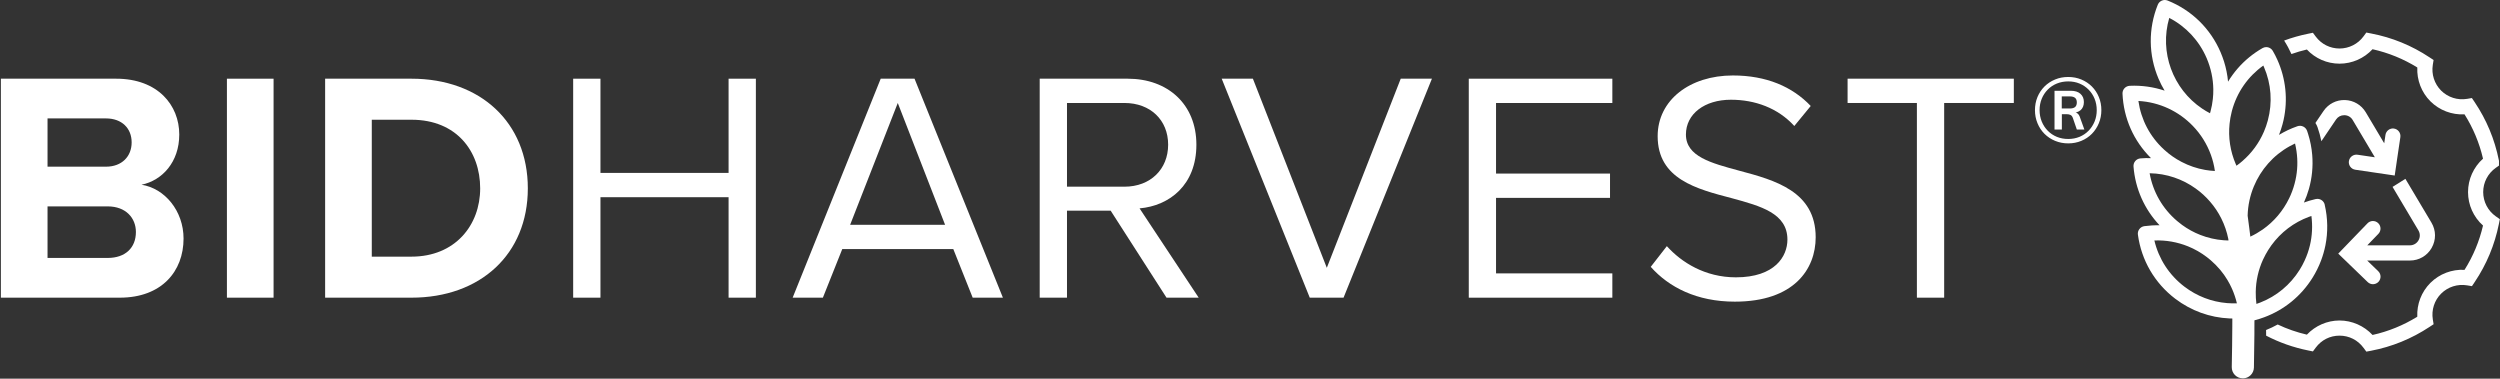 <svg width="2403" height="364" viewBox="0 0 2403 364" fill="none" xmlns="http://www.w3.org/2000/svg">
<rect x="0" y="0" width="2403" height="364" fill="#333333" stroke="none"/>
<path d="M0.848 286.117V75.642H111.686C151.784 75.642 172.313 101.19 172.313 129.291C172.313 155.796 155.89 173.466 136.015 177.558C158.429 181.039 176.433 202.801 176.433 229.306C176.433 260.86 155.281 286.117 115.167 286.117H0.848ZM45.691 160.207H101.908C117.068 160.207 126.541 150.428 126.541 136.849C126.541 123.27 117.068 113.826 101.908 113.826H45.691V160.207ZM45.691 247.934H103.474C120.521 247.934 130.632 238.141 130.632 222.995C130.632 209.735 121.159 198.376 103.474 198.376H45.691V247.934Z" fill="white"/>
<path d="M218.113 286.117V75.642H262.956V286.117H218.113Z" fill="white"/>
<path d="M312.513 286.117V75.642H395.554C461.549 75.642 507.349 117.598 507.349 181.039C507.349 244.481 461.564 286.117 395.554 286.117H312.513ZM357.356 246.686H395.554C437.235 246.686 461.549 216.699 461.549 181.039C461.549 145.38 438.816 115.088 395.554 115.088H357.356V246.671V246.686Z" fill="white"/>
<path d="M700.314 286.117V189.555H577.159V286.117H550.93V75.642H577.159V166.198H700.314V75.642H726.543V286.117H700.314Z" fill="white"/>
<path d="M934.944 286.117L916.316 239.418H809.584L790.956 286.117H761.898L846.535 75.642H879.046L963.988 286.117H934.929H934.944ZM862.943 98.985L817.157 216.061H908.409L862.943 98.985Z" fill="white"/>
<path d="M1121.25 286.117L1067.57 202.496H1025.59V286.117H999.357V75.642H1083.99C1122.53 75.642 1149.97 100.261 1149.97 139.069C1149.97 177.877 1124.08 197.767 1095.35 200.291L1152.19 286.132H1121.25V286.117ZM1080.83 98.985H1025.59V179.444H1080.83C1105.77 179.444 1122.82 162.702 1122.82 139.055C1122.82 115.407 1105.77 98.985 1080.83 98.985Z" fill="white"/>
<path d="M1258.94 286.117L1174.3 75.642H1204.29L1275.33 257.421L1346.38 75.642H1376.36L1291.42 286.117H1258.91H1258.94Z" fill="white"/>
<path d="M1411.79 286.117V75.642H1549.79V98.999H1437.99V166.836H1547.55V190.194H1437.99V262.775H1549.79V286.132H1411.79V286.117Z" fill="white"/>
<path d="M1602.19 236.603C1616.09 252.083 1638.82 266.576 1668.5 266.576C1706.08 266.576 1718.07 246.381 1718.07 230.292C1718.07 205.049 1692.51 198.1 1664.72 190.527C1630.94 181.692 1593.34 172.219 1593.34 130.901C1593.34 96.185 1624.28 72.538 1665.64 72.538C1697.85 72.538 1722.79 83.273 1740.47 101.872L1724.69 121.109C1708.91 103.758 1686.8 95.866 1663.76 95.866C1638.5 95.866 1620.51 109.43 1620.51 129.32C1620.51 150.457 1644.81 156.768 1671.66 164.037C1706.08 173.205 1745.23 183.912 1745.23 228.087C1745.23 258.684 1724.39 289.947 1667.54 289.947C1630.91 289.947 1604.07 276.064 1586.69 256.493L1602.16 236.618H1602.19V236.603Z" fill="white"/>
<path d="M1842.52 286.117V98.985H1775.9V75.628H1935.69V98.985H1868.73V286.117H1842.52Z" fill="white"/>
<path d="M2402.84 210.681L2401.91 215.353C2397.89 235.417 2390.06 254.175 2378.64 271.149L2376.03 275.051L2371.4 274.282C2362.27 272.745 2352.95 275.704 2346.42 282.233C2339.93 288.688 2336.97 297.944 2338.42 306.982L2339.18 311.639L2335.25 314.236C2318.06 325.596 2299.12 333.314 2279.03 337.143L2274.53 337.985L2271.79 334.286C2266.34 326.872 2257.97 322.622 2248.77 322.622C2239.57 322.622 2231.39 326.8 2225.93 334.082L2223.18 337.782L2218.66 336.868C2204.46 333.995 2190.93 329.251 2178.22 322.636L2178.15 317.21C2182 315.672 2185.72 313.888 2189.33 311.9C2198.27 316.151 2207.65 319.401 2217.37 321.664C2225.47 313.09 2236.86 308.056 2248.77 308.056C2260.68 308.056 2272.37 313.177 2280.48 321.969C2295.71 318.574 2310.15 312.684 2323.5 304.429C2322.96 292.373 2327.5 280.492 2336.1 271.918C2344.78 263.242 2356.78 258.716 2368.92 259.369C2377.2 246.21 2383.14 231.92 2386.68 216.804C2377.58 208.694 2372.27 197.001 2372.27 184.655C2372.27 172.309 2377.58 160.645 2386.68 152.506C2383.17 137.404 2377.2 123.1 2368.9 109.912C2356.76 110.551 2344.81 106.053 2336.1 97.378C2327.5 88.775 2322.96 76.893 2323.52 64.866C2310.19 56.612 2295.76 50.722 2280.48 47.312C2272.39 56.075 2260.85 61.196 2248.77 61.196C2236.68 61.196 2225.44 56.191 2217.36 47.588C2212.31 48.778 2207.36 50.228 2202.53 51.94C2200.52 47.515 2198.21 43.192 2195.51 38.985C2203.03 36.2 2210.74 34.009 2218.65 32.413L2223.16 31.499L2225.92 35.199C2231.37 42.467 2239.7 46.63 2248.77 46.63C2257.83 46.63 2266.45 42.278 2271.79 34.995L2274.5 31.282L2279.04 32.166C2299.21 35.996 2318.11 43.743 2335.23 55.103L2339.16 57.671L2338.41 62.328C2336.96 71.351 2339.95 80.607 2346.4 87.077C2352.93 93.577 2362.26 96.551 2371.36 95.028L2375.98 94.23L2378.62 98.132C2390.07 115.149 2397.88 133.922 2401.88 153.928L2402.03 154.653V159.136L2398.94 161.327C2391.36 166.651 2386.84 175.37 2386.84 184.626C2386.84 193.882 2391.35 202.601 2398.95 207.94L2402.84 210.652V210.681Z" fill="white"/>
<path d="M2301.18 123.549C2297.18 122.969 2293.49 125.696 2292.9 129.7L2291.71 137.738L2273.98 107.939C2269.75 100.831 2262.29 96.42 2254 96.159C2245.76 95.898 2238.03 99.829 2233.38 106.677C2230.97 110.202 2228.34 114.061 2225.56 118.196C2226.4 119.429 2227.09 120.807 2227.62 122.287C2229.18 126.755 2230.4 131.224 2231.32 135.736C2236.48 128.047 2241.28 120.938 2245.42 114.859C2247.22 112.219 2250.04 110.725 2253.24 110.725H2253.54C2256.86 110.812 2259.74 112.524 2261.42 115.382L2282.7 151.172L2266.05 148.72C2262.07 148.154 2258.37 150.896 2257.76 154.871C2257.18 158.846 2259.91 162.545 2263.91 163.14L2283.4 166.013L2292.29 167.318L2301.79 168.726L2303.43 157.569L2304.08 153.058L2307.22 131.833C2307.8 127.858 2305.07 124.144 2301.07 123.564H2301.18V123.549Z" fill="white"/>
<path d="M2337.35 238.202C2341.67 230.586 2341.6 221.533 2337.12 214.004L2312.06 171.903C2307.09 175.036 2303.04 177.561 2299.72 179.635L2324.58 221.461C2326.34 224.435 2326.38 228.003 2324.67 230.992C2322.96 234.01 2319.85 235.808 2316.42 235.808H2275.43L2286.1 224.768C2288.9 221.867 2288.81 217.268 2285.91 214.482C2283.01 211.682 2278.39 211.769 2275.62 214.671L2258.24 232.675L2255.19 235.837L2247.52 243.788L2254.37 250.403L2258.01 253.914L2275.85 271.149C2277.26 272.498 2279.07 273.18 2280.9 273.18C2282.73 273.18 2284.72 272.425 2286.14 270.96C2288.92 268.059 2288.85 263.46 2285.95 260.674L2275.33 250.418H2316.4C2325.18 250.418 2332.98 245.862 2337.34 238.26L2337.31 238.217L2337.35 238.202Z" fill="white"/>
<path d="M2234.55 196.783C2233.78 193.388 2230.74 191.096 2227.38 191.154C2226.88 191.154 2226.34 191.198 2225.79 191.343C2221.93 192.228 2218.16 193.359 2214.52 194.68C2216.43 190.443 2218.03 186.106 2219.29 181.71C2222.34 171.032 2223.41 159.949 2222.51 148.937C2221.94 142.133 2220.64 135.329 2218.53 128.699C2218.23 127.742 2217.92 126.755 2217.58 125.798C2216.24 122.011 2212.11 119.995 2208.29 121.33C2208.22 121.359 2208.18 121.373 2208.1 121.402C2201.85 123.578 2196 126.364 2190.58 129.657C2191.88 126.378 2192.99 122.998 2193.93 119.531C2194.31 118.109 2194.65 116.702 2194.99 115.251C2199.24 95.738 2197.16 75.674 2189.04 57.554C2187.73 54.609 2186.25 51.737 2184.62 48.923C2183.63 47.24 2182.09 46.094 2180.38 45.586C2179.63 45.383 2178.89 45.252 2178.12 45.281C2176.94 45.325 2175.75 45.629 2174.68 46.268C2170.18 48.836 2165.97 51.766 2162.04 54.958C2153.9 61.617 2147.03 69.567 2141.6 78.503C2141.02 71.931 2139.7 65.418 2137.7 59.034C2136.77 56.118 2135.68 53.217 2134.48 50.344C2124.73 27.48 2106.62 9.781 2083.53 0.525C2079.81 -0.969 2075.58 0.83 2074.05 4.573C2064.8 27.64 2065.07 52.941 2074.82 75.776C2076.51 79.722 2078.45 83.508 2080.63 87.135C2070.12 83.625 2058.82 81.942 2047.1 82.464C2043.08 82.653 2039.96 86.047 2040.15 90.066C2041.18 113.655 2050.87 135.489 2067.53 151.984C2064.2 151.868 2060.81 151.955 2057.4 152.245C2055.48 152.39 2053.7 153.304 2052.44 154.769C2051.18 156.235 2050.57 158.164 2050.73 160.079C2052.41 181.463 2061.23 201.179 2075.79 216.557C2070.95 216.441 2066.09 216.717 2061.2 217.369C2059.29 217.631 2057.53 218.632 2056.38 220.169C2055.19 221.707 2054.67 223.651 2054.96 225.566C2058.28 250.185 2071.04 272.063 2090.8 287.122C2106.1 298.742 2124.15 305.256 2142.96 306.083C2143.88 306.126 2144.79 306.155 2145.72 306.155C2145.72 308.535 2145.69 310.986 2145.69 313.54C2145.65 324.928 2145.46 337.854 2145.17 352.841C2145.05 358.702 2149.72 363.576 2155.63 363.663C2155.7 363.663 2155.77 363.692 2155.82 363.692C2161.62 363.692 2166.37 359.064 2166.47 353.247C2166.7 341.351 2166.86 330.688 2166.93 321.011V316.238C2166.96 313.366 2166.97 310.58 2166.97 307.896C2170.15 307.084 2173.31 306.097 2176.35 304.951C2195.53 297.843 2211.74 284.684 2222.76 267.058C2226.08 261.733 2228.83 256.162 2231 250.417C2232.8 245.674 2234.17 240.814 2235.19 235.852C2237.71 223.114 2237.52 209.854 2234.51 196.812H2234.54L2234.55 196.783ZM2085.08 17.209C2101.23 25.551 2113.85 39.13 2121.09 56.031C2125.15 65.592 2127.28 75.645 2127.43 85.714C2127.47 88.876 2127.34 92.024 2126.98 95.158C2126.56 99.22 2125.79 103.268 2124.71 107.243C2124.57 107.78 2124.41 108.316 2124.25 108.853C2121.58 107.504 2119.04 105.952 2116.6 104.312C2088.6 85.467 2075.43 50.17 2085.09 17.195L2085.08 17.209ZM2055.41 97.044C2075.84 98.147 2094.34 107.098 2107.77 121.054C2111.66 125.073 2115.1 129.497 2118.04 134.256C2123.61 143.236 2127.43 153.42 2128.96 164.359C2125.83 164.199 2122.71 163.851 2119.65 163.329C2111.7 161.951 2104.06 159.354 2096.92 155.611C2090.91 152.506 2085.27 148.546 2080.15 143.845C2066.55 131.427 2057.95 115.019 2055.43 97.029L2055.41 97.044ZM2066.22 166.521C2082.57 166.796 2097.89 172.149 2110.48 181.202C2115.59 184.829 2120.22 189.08 2124.31 193.824C2128.56 198.727 2132.21 204.153 2135.14 210.043C2138.21 216.165 2140.48 222.766 2141.86 229.73C2141.93 230.194 2141.98 230.687 2142.02 231.152C2140.5 231.122 2139 231.064 2137.48 230.948C2129.69 230.368 2122.09 228.627 2114.86 225.784C2108.71 223.375 2102.87 220.169 2097.41 216.194C2095.77 215.005 2094.16 213.742 2092.61 212.408C2078.59 200.483 2069.4 184.408 2066.22 166.521ZM2145.63 291.59C2143.95 291.561 2142.27 291.474 2140.59 291.329C2125.82 290.11 2111.72 284.713 2099.65 275.53C2085.01 264.374 2074.94 248.836 2070.78 231.137C2081.96 230.716 2092.93 232.66 2103.16 236.795C2109.54 239.392 2115.62 242.845 2121.26 247.153C2122.48 248.067 2123.64 249.025 2124.79 250.011C2128.18 252.913 2131.29 256.061 2134.11 259.427C2136.67 262.473 2138.97 265.708 2140.99 269.103C2142.6 271.787 2144.05 274.544 2145.34 277.401V277.793C2145.34 277.793 2145.49 277.866 2145.56 277.909C2147.45 282.276 2149 286.846 2150.1 291.532C2148.61 291.575 2147.11 291.604 2145.6 291.575H2145.63V291.59ZM2155.5 154.74C2153.66 156.351 2151.71 157.874 2149.7 159.296C2149.43 158.73 2149.17 158.15 2148.94 157.584C2143.7 145.34 2141.69 132.109 2143.07 118.921C2143.44 115.164 2144.1 111.421 2145.05 107.707C2145.14 107.315 2145.24 106.938 2145.33 106.532C2150.1 88.76 2160.69 73.542 2175.5 63.009C2175.74 63.517 2175.95 64.068 2176.19 64.576C2183.14 80.68 2184.44 98.567 2179.83 115.773C2178.83 119.516 2177.57 123.143 2176.06 126.639C2171.37 137.491 2164.38 147.051 2155.47 154.74H2155.5ZM2163.03 227.481C2162.68 224.652 2162.33 221.78 2161.95 218.835C2161.77 217.5 2161.61 216.151 2161.42 214.787C2161.11 212.35 2160.77 209.854 2160.43 207.301C2160.66 197.581 2162.72 188.035 2166.39 179.2C2173.05 163.097 2185.04 149.257 2200.94 140.494C2202.58 139.58 2204.26 138.739 2205.99 137.941C2206.57 140.378 2207.03 142.83 2207.39 145.282C2208.76 154.566 2208.42 163.938 2206.41 173.049C2205.33 178.01 2203.77 182.885 2201.71 187.629C2201.26 188.615 2200.82 189.573 2200.36 190.545C2194.47 202.746 2185.73 212.988 2174.95 220.561C2171.21 223.172 2167.21 225.494 2163.03 227.452V227.481ZM2220.29 235.823C2219.1 240.828 2217.42 245.688 2215.24 250.388C2213.86 253.45 2212.25 256.438 2210.44 259.311C2201.39 273.804 2188.17 284.713 2172.52 290.821C2171.33 291.285 2170.11 291.706 2168.87 292.127C2168.38 288.311 2168.15 284.481 2168.22 280.666C2168.37 269.93 2170.73 259.398 2175.21 249.547C2175.26 249.46 2175.32 249.358 2175.36 249.271C2176.77 246.239 2178.35 243.28 2180.15 240.407C2181.13 238.811 2182.16 237.303 2183.24 235.808C2192.38 223.23 2204.87 213.772 2219.36 208.418C2220.13 208.143 2220.93 207.852 2221.73 207.606C2222.96 217.094 2222.48 226.64 2220.3 235.823H2220.29Z" fill="white"/>
<path d="M1987.96 137.821C1983.49 137.821 1979.29 137.012 1975.37 135.394C1971.46 133.776 1968.07 131.519 1965.17 128.645C1962.3 125.77 1960.04 122.364 1958.43 118.446C1956.81 114.528 1956 110.334 1956 105.862C1956 101.391 1956.81 97.133 1958.43 93.236C1960.04 89.361 1962.3 85.997 1965.17 83.123C1968.05 80.269 1971.43 78.034 1975.33 76.416C1979.21 74.797 1983.42 73.988 1987.96 73.988C1992.49 73.988 1996.69 74.797 2000.58 76.416C2004.46 78.034 2007.82 80.269 2010.7 83.123C2013.55 85.976 2015.79 89.34 2017.4 93.236C2019.02 97.111 2019.83 101.327 2019.83 105.862C2019.83 110.398 2019.02 114.528 2017.4 118.446C2015.79 122.364 2013.55 125.749 2010.7 128.645C2007.84 131.519 2004.48 133.776 2000.58 135.394C1996.71 137.012 1992.49 137.821 1987.96 137.821ZM1987.96 133.584C1991.9 133.584 1995.54 132.882 1998.86 131.519C2002.18 130.135 2005.08 128.176 2007.55 125.643C2010.02 123.109 2011.93 120.171 2013.32 116.806C2014.7 113.442 2015.38 109.801 2015.38 105.862C2015.38 101.923 2014.68 98.282 2013.32 94.918C2011.93 91.554 2010.02 88.637 2007.55 86.146C2005.08 83.655 2002.18 81.696 1998.86 80.312C1995.54 78.928 1991.9 78.247 1987.96 78.247C1984.02 78.247 1980.38 78.949 1977.01 80.312C1973.65 81.696 1970.75 83.634 1968.28 86.146C1965.81 88.659 1963.88 91.576 1962.51 94.918C1961.13 98.282 1960.45 101.923 1960.45 105.862C1960.45 109.801 1961.15 113.442 1962.51 116.806C1963.9 120.171 1965.81 123.109 1968.28 125.643C1970.75 128.176 1973.67 130.135 1977.01 131.519C1980.36 132.903 1984.02 133.584 1987.96 133.584ZM1974.8 124.493V87.253H1990.43C1994.49 87.253 1997.6 88.233 1999.77 90.213C2001.95 92.193 2003.03 94.812 2003.03 98.112C2003.03 101.412 2001.95 104.116 1999.82 105.926C1997.69 107.736 1994.62 108.609 1990.68 108.609L1992.09 107.63C1993.96 107.63 1995.52 108.055 1996.73 108.907C1997.94 109.759 1998.9 111.356 1999.6 113.719L2003.48 124.493H1996.24L1992.36 113.187C1991.83 111.845 1991.09 110.93 1990.11 110.461C1989.13 109.993 1987.94 109.759 1986.53 109.759H1980.53L1981.85 108.779V124.493H1974.78H1974.8ZM1981.76 104.287H1989.45C1991.75 104.287 1993.45 103.818 1994.56 102.881C1995.66 101.945 1996.24 100.476 1996.24 98.474C1996.24 96.473 1995.69 95.004 1994.56 94.067C1993.45 93.13 1991.73 92.661 1989.45 92.661H1981.76V104.308V104.287Z" fill="white"/>
</svg>
